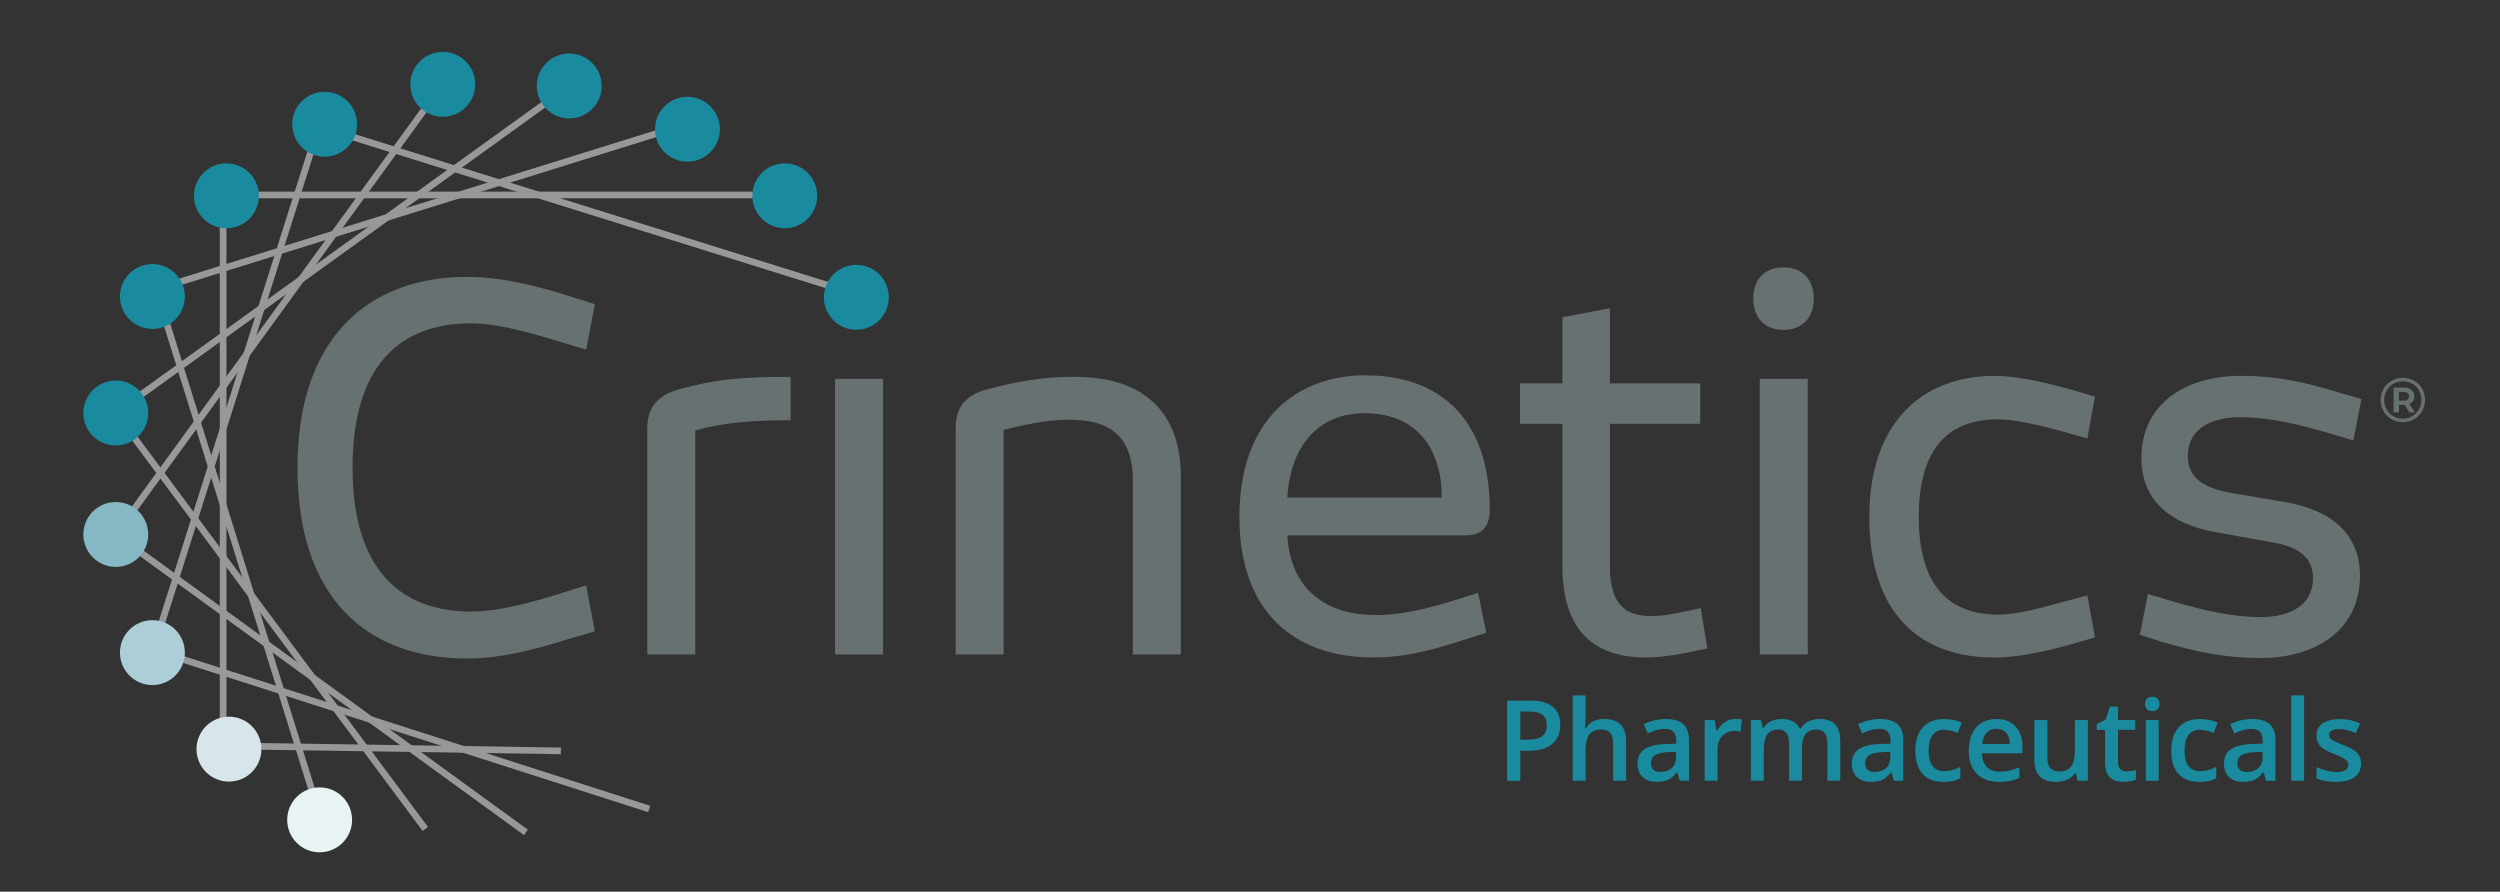 <?xml version="1.0" encoding="UTF-8"?>
<svg xmlns="http://www.w3.org/2000/svg" width="300" height="107" viewBox="0 0 300 107" fill="none">
  <rect x="0" y="0" width="300" height="107" fill="#333333" stroke="none"/>
  <g clip-path="url(#clip0_2022_198)">
    <path d="M56.054 33.23C59.869 33.23 63.627 34.077 68.108 35.47L71.379 36.501L70.349 41.953L66.898 40.922C62.717 39.648 59.386 38.801 56.478 38.801C47.755 38.801 42.303 44.133 42.303 56.127C42.303 68.121 47.875 73.389 56.538 73.389C59.386 73.389 62.776 72.602 66.894 71.328L70.345 70.238L71.375 75.75L68.104 76.72C63.623 78.114 59.865 79.021 56.05 79.021C44.24 79.021 35.697 71.995 35.697 56.123C35.697 40.251 44.48 33.226 56.05 33.226L56.054 33.23Z" fill="#687172"></path>
    <path d="M94.88 50.432C90.762 50.432 87.188 50.615 83.433 51.642V78.537H77.678V51.402C77.678 48.798 79.012 47.404 81.432 46.737C85.973 45.463 89.065 45.224 94.88 45.224V50.432Z" fill="#687172"></path>
    <path d="M100.208 78.537V45.463H105.963V78.537H100.208Z" fill="#687172"></path>
    <path d="M120.437 78.537H114.682V51.338C114.682 48.794 116.016 47.34 118.436 46.733C123.585 45.339 126.676 45.22 128.976 45.22C138.123 45.22 141.697 50.368 141.697 57.094V78.537H135.942V57.641C135.942 53.463 134.245 50.372 128.493 50.372C126.676 50.372 124.799 50.492 120.437 51.582V78.537Z" fill="#687172"></path>
    <path d="M163.868 45.04C172.77 45.04 178.769 50.248 178.769 61.212C178.769 63.149 177.859 64.239 175.922 64.239H154.478C154.841 70.841 159.263 73.808 165.078 73.808C167.502 73.808 170.106 73.385 174.104 72.171L177.375 71.141L178.346 75.925L175.135 76.956C170.773 78.35 167.926 78.893 164.778 78.893C155.209 78.893 148.727 73.321 148.727 62.054C148.727 50.184 155.752 45.032 163.872 45.032L163.868 45.04ZM163.748 49.585C158.236 49.585 154.845 53.463 154.482 59.702H173.018C173.018 54.19 170.29 49.585 163.752 49.585H163.748Z" fill="#687172"></path>
    <path d="M204.874 77.81C201.603 78.537 199.362 78.901 197.545 78.901C190.759 78.901 187.488 75.146 187.488 67.877V50.855H182.4V46.01H187.488V38.074L193.184 36.984V46.01H204.027V50.855H193.184V67.817C193.184 71.875 194.458 73.936 198.152 73.936C199.486 73.936 201.18 73.633 204.087 72.966L204.874 77.81Z" fill="#687172"></path>
    <path d="M214.02 39.588C211.78 39.588 210.386 38.134 210.386 35.834C210.386 33.533 211.78 32.079 214.02 32.079C216.261 32.079 217.655 33.533 217.655 35.834C217.655 38.134 216.261 39.588 214.02 39.588ZM211.172 78.537V45.463H216.928V78.537H211.172Z" fill="#687172"></path>
    <path d="M239.821 73.752C241.758 73.752 244.362 73.145 247.757 72.179L250.481 71.452L251.392 76.48L248.728 77.267C244.973 78.298 241.942 78.905 239.338 78.905C230.435 78.905 224.317 73.697 224.317 62.006C224.317 50.983 230.435 45.108 239.338 45.108C241.942 45.108 244.969 45.775 248.728 46.805L251.392 47.592L250.481 52.62L247.757 51.834C244.366 50.923 241.698 50.32 239.761 50.32C233.523 50.32 230.252 54.134 230.252 62.01C230.252 69.886 233.523 73.76 239.821 73.76V73.752Z" fill="#687172"></path>
    <path d="M274.165 60.245C279.921 61.215 283.192 64.183 283.192 69.088C283.192 75.813 277.62 78.961 271.318 78.961C266.956 78.961 263.625 78.234 259.444 77.024L256.78 76.177L257.75 71.268L260.538 72.115C264.113 73.145 267.623 74.052 271.322 74.052C274.653 74.052 277.56 72.718 277.56 69.387C277.56 67.087 276.106 65.573 272.352 65.026L265.994 63.876C260.238 62.905 256.967 59.877 256.967 54.973C256.967 48.251 262.539 45.1 268.837 45.1C273.199 45.1 276.47 45.827 280.648 47.097L283.375 47.884L282.405 52.852L279.557 52.005C276.043 50.975 272.472 50.068 268.773 50.068C265.443 50.068 262.535 51.402 262.535 54.733C262.535 57.034 263.989 58.488 267.743 59.155L274.165 60.245Z" fill="#687172"></path>
    <path d="M92.875 22.997H27.374V23.796H92.875V22.997Z" fill="#98989A"></path>
    <path d="M27.174 23.496H26.375V90.495H27.174V23.496Z" fill="#98989A"></path>
    <path d="M37.873 14.629L37.634 15.392L104.135 36.155L104.373 35.393L37.873 14.629Z" fill="#98989A"></path>
    <path d="M79.979 15.235L19.066 34.195L19.304 34.958L80.217 15.997L79.979 15.235Z" fill="#98989A"></path>
    <path d="M68.083 10.002L13.655 49.228L14.122 49.876L68.55 10.65L68.083 10.002Z" fill="#98989A"></path>
    <path d="M52.812 9.88L13.567 63.895L14.213 64.365L53.458 10.349L52.812 9.88Z" fill="#98989A"></path>
    <path d="M38.183 14.093L17.899 78.191L18.661 78.431L38.945 14.334L38.183 14.093Z" fill="#98989A"></path>
    <path d="M19.567 36.06L18.805 36.297L38.374 99.204L39.136 98.967L19.567 36.06Z" fill="#98989A"></path>
    <path d="M14.216 49.317L13.575 49.794L50.719 99.718L51.36 99.241L14.216 49.317Z" fill="#98989A"></path>
    <path d="M14.128 63.817L13.659 64.464L62.882 100.214L63.352 99.567L14.128 63.817Z" fill="#98989A"></path>
    <path d="M18.907 77.728L18.663 78.489L77.776 97.457L78.02 96.696L18.907 77.728Z" fill="#98989A"></path>
    <path d="M26.78 89.102L26.768 89.901L67.306 90.502L67.318 89.704L26.78 89.102Z" fill="#98989A"></path>
    <path d="M102.76 39.572C104.911 39.572 106.654 37.829 106.654 35.678C106.654 33.527 104.911 31.784 102.76 31.784C100.609 31.784 98.866 33.527 98.866 35.678C98.866 37.829 100.609 39.572 102.76 39.572Z" fill="#1A8A9E"></path>
    <path d="M94.173 27.39C96.324 27.39 98.067 25.647 98.067 23.496C98.067 21.346 96.324 19.602 94.173 19.602C92.022 19.602 90.279 21.346 90.279 23.496C90.279 25.647 92.022 27.39 94.173 27.39Z" fill="#1A8A9E"></path>
    <path d="M82.491 19.403C84.641 19.403 86.385 17.659 86.385 15.508C86.385 13.358 84.641 11.614 82.491 11.614C80.34 11.614 78.597 13.358 78.597 15.508C78.597 17.659 80.34 19.403 82.491 19.403Z" fill="#1A8A9E"></path>
    <path d="M68.312 14.21C70.463 14.21 72.206 12.467 72.206 10.316C72.206 8.166 70.463 6.422 68.312 6.422C66.161 6.422 64.418 8.166 64.418 10.316C64.418 12.467 66.161 14.21 68.312 14.21Z" fill="#1A8A9E"></path>
    <path d="M53.135 14.011C55.286 14.011 57.029 12.267 57.029 10.117C57.029 7.966 55.286 6.223 53.135 6.223C50.984 6.223 49.241 7.966 49.241 10.117C49.241 12.267 50.984 14.011 53.135 14.011Z" fill="#1A8A9E"></path>
    <path d="M38.956 18.803C41.107 18.803 42.85 17.06 42.85 14.909C42.85 12.759 41.107 11.015 38.956 11.015C36.806 11.015 35.062 12.759 35.062 14.909C35.062 17.06 36.806 18.803 38.956 18.803Z" fill="#1A8A9E"></path>
    <path d="M27.174 27.39C29.325 27.39 31.068 25.647 31.068 23.496C31.068 21.346 29.325 19.602 27.174 19.602C25.023 19.602 23.28 21.346 23.28 23.496C23.28 25.647 25.023 27.39 27.174 27.39Z" fill="#1A8A9E"></path>
    <path d="M18.288 39.472C20.438 39.472 22.182 37.729 22.182 35.578C22.182 33.428 20.438 31.684 18.288 31.684C16.137 31.684 14.393 33.428 14.393 35.578C14.393 37.729 16.137 39.472 18.288 39.472Z" fill="#1A8A9E"></path>
    <path d="M13.894 53.451C16.045 53.451 17.788 51.708 17.788 49.557C17.788 47.406 16.045 45.663 13.894 45.663C11.743 45.663 10 47.406 10 49.557C10 51.708 11.743 53.451 13.894 53.451Z" fill="#1A8A9E"></path>
    <path d="M13.894 68.029C16.045 68.029 17.788 66.286 17.788 64.135C17.788 61.984 16.045 60.241 13.894 60.241C11.743 60.241 10 61.984 10 64.135C10 66.286 11.743 68.029 13.894 68.029Z" fill="#85B7C4"></path>
    <path d="M18.288 82.208C20.438 82.208 22.182 80.464 22.182 78.314C22.182 76.163 20.438 74.42 18.288 74.42C16.137 74.42 14.393 76.163 14.393 78.314C14.393 80.464 16.137 82.208 18.288 82.208Z" fill="#AECED7"></path>
    <path d="M27.474 93.79C29.624 93.79 31.368 92.047 31.368 89.896C31.368 87.746 29.624 86.002 27.474 86.002C25.323 86.002 23.579 87.746 23.579 89.896C23.579 92.047 25.323 93.79 27.474 93.79Z" fill="#D6E6EA"></path>
    <path d="M38.357 102.278C40.508 102.278 42.251 100.534 42.251 98.383C42.251 96.233 40.508 94.489 38.357 94.489C36.207 94.489 34.463 96.233 34.463 98.383C34.463 100.534 36.207 102.278 38.357 102.278Z" fill="#E9F2F4"></path>
    <path d="M187.233 86.977C187.233 87.983 186.905 88.75 186.246 89.289C185.587 89.828 184.652 90.092 183.434 90.092H182.432V93.695H180.858V84.069H183.63C184.832 84.069 185.735 84.317 186.334 84.808C186.933 85.299 187.233 86.022 187.233 86.981V86.977ZM182.436 88.766H183.271C184.077 88.766 184.668 88.626 185.048 88.347C185.423 88.067 185.615 87.628 185.615 87.029C185.615 86.477 185.447 86.062 185.108 85.79C184.768 85.519 184.241 85.383 183.526 85.383H182.432V88.766H182.436Z" fill="#1A8A9E"></path>
    <path d="M195.129 93.691H193.575V89.213C193.575 88.65 193.463 88.231 193.235 87.955C193.008 87.68 192.652 87.54 192.161 87.54C191.51 87.54 191.035 87.735 190.731 88.123C190.428 88.51 190.272 89.161 190.272 90.076V93.691H188.726V83.446H190.272V86.046C190.272 86.461 190.244 86.909 190.192 87.384H190.292C190.504 87.032 190.795 86.761 191.171 86.569C191.546 86.377 191.985 86.278 192.485 86.278C194.25 86.278 195.133 87.168 195.133 88.946V93.691H195.129Z" fill="#1A8A9E"></path>
    <path d="M201.567 93.691L201.259 92.676H201.208C200.856 93.119 200.505 93.419 200.149 93.583C199.794 93.742 199.338 93.822 198.779 93.822C198.064 93.822 197.505 93.631 197.106 93.243C196.706 92.856 196.503 92.312 196.503 91.606C196.503 90.855 196.782 90.288 197.337 89.908C197.893 89.525 198.743 89.317 199.886 89.281L201.144 89.241V88.854C201.144 88.391 201.036 88.039 200.816 87.811C200.596 87.584 200.261 87.464 199.806 87.464C199.434 87.464 199.075 87.52 198.731 87.628C198.388 87.736 198.06 87.867 197.745 88.015L197.246 86.909C197.641 86.701 198.072 86.545 198.544 86.437C199.015 86.33 199.454 86.278 199.874 86.278C200.8 86.278 201.499 86.477 201.97 86.885C202.442 87.288 202.677 87.923 202.677 88.786V93.691H201.571H201.567ZM199.262 92.636C199.826 92.636 200.277 92.48 200.616 92.165C200.956 91.853 201.128 91.41 201.128 90.847V90.216L200.193 90.256C199.466 90.284 198.935 90.403 198.603 90.619C198.272 90.835 198.108 91.17 198.108 91.618C198.108 91.941 198.204 92.193 198.4 92.372C198.591 92.552 198.883 92.64 199.27 92.64L199.262 92.636Z" fill="#1A8A9E"></path>
    <path d="M208.253 86.278C208.564 86.278 208.82 86.302 209.024 86.342L208.872 87.783C208.652 87.731 208.425 87.704 208.189 87.704C207.57 87.704 207.067 87.903 206.683 88.311C206.3 88.714 206.108 89.237 206.108 89.884V93.691H204.562V86.409H205.773L205.976 87.692H206.056C206.296 87.256 206.611 86.913 207.003 86.657C207.39 86.401 207.81 86.274 208.257 86.274L208.253 86.278Z" fill="#1A8A9E"></path>
    <path d="M216.241 93.691H214.687V89.201C214.687 88.646 214.583 88.227 214.372 87.955C214.16 87.683 213.832 87.544 213.385 87.544C212.79 87.544 212.351 87.739 212.071 88.127C211.792 88.514 211.652 89.161 211.652 90.064V93.691H210.106V86.409H211.316L211.532 87.364H211.612C211.812 87.016 212.107 86.749 212.49 86.561C212.874 86.374 213.297 86.278 213.757 86.278C214.875 86.278 215.618 86.661 215.981 87.424H216.085C216.301 87.064 216.604 86.785 216.992 86.581C217.383 86.382 217.83 86.278 218.334 86.278C219.204 86.278 219.835 86.497 220.235 86.937C220.63 87.376 220.83 88.047 220.83 88.946V93.691H219.284V89.201C219.284 88.646 219.176 88.227 218.965 87.955C218.753 87.68 218.422 87.544 217.974 87.544C217.371 87.544 216.932 87.731 216.656 88.107C216.377 88.482 216.237 89.058 216.237 89.836V93.695L216.241 93.691Z" fill="#1A8A9E"></path>
    <path d="M227.28 93.691L226.973 92.676H226.921C226.569 93.119 226.218 93.419 225.862 93.583C225.507 93.746 225.051 93.822 224.492 93.822C223.777 93.822 223.218 93.631 222.819 93.243C222.419 92.856 222.216 92.312 222.216 91.606C222.216 90.855 222.495 90.288 223.051 89.908C223.606 89.525 224.456 89.317 225.599 89.281L226.857 89.241V88.854C226.857 88.391 226.749 88.039 226.529 87.811C226.31 87.584 225.974 87.464 225.519 87.464C225.147 87.464 224.788 87.52 224.444 87.628C224.101 87.736 223.773 87.867 223.458 88.015L222.959 86.909C223.354 86.701 223.785 86.545 224.257 86.437C224.728 86.33 225.167 86.278 225.587 86.278C226.513 86.278 227.212 86.477 227.684 86.885C228.155 87.288 228.39 87.923 228.39 88.786V93.691H227.284H227.28ZM224.976 92.636C225.539 92.636 225.99 92.48 226.33 92.165C226.669 91.853 226.841 91.41 226.841 90.847V90.216L225.906 90.256C225.179 90.284 224.648 90.403 224.317 90.619C223.985 90.835 223.821 91.17 223.821 91.618C223.821 91.941 223.917 92.193 224.113 92.372C224.305 92.552 224.596 92.64 224.984 92.64L224.976 92.636Z" fill="#1A8A9E"></path>
    <path d="M233.211 93.822C232.109 93.822 231.274 93.499 230.699 92.86C230.128 92.217 229.84 91.294 229.84 90.092C229.84 88.89 230.14 87.927 230.739 87.268C231.338 86.609 232.205 86.282 233.335 86.282C234.102 86.282 234.793 86.425 235.408 86.709L234.941 87.955C234.286 87.7 233.746 87.572 233.323 87.572C232.065 87.572 231.434 88.406 231.434 90.08C231.434 90.895 231.59 91.51 231.905 91.921C232.217 92.333 232.68 92.536 233.283 92.536C233.97 92.536 234.625 92.365 235.24 92.021V93.371C234.965 93.535 234.669 93.651 234.353 93.719C234.038 93.79 233.659 93.822 233.211 93.822Z" fill="#1A8A9E"></path>
    <path d="M239.861 93.822C238.731 93.822 237.844 93.491 237.205 92.832C236.566 92.173 236.247 91.262 236.247 90.104C236.247 88.946 236.542 87.979 237.137 87.3C237.728 86.621 238.543 86.282 239.578 86.282C240.54 86.282 241.299 86.573 241.854 87.156C242.409 87.74 242.689 88.542 242.689 89.565V90.4H237.836C237.856 91.106 238.048 91.65 238.407 92.029C238.767 92.408 239.274 92.6 239.929 92.6C240.36 92.6 240.76 92.56 241.131 92.48C241.503 92.4 241.902 92.265 242.325 92.077V93.335C241.946 93.515 241.567 93.643 241.179 93.719C240.792 93.794 240.352 93.83 239.857 93.83L239.861 93.822ZM239.578 87.452C239.086 87.452 238.691 87.608 238.395 87.919C238.1 88.231 237.924 88.686 237.864 89.281H241.167C241.159 88.678 241.011 88.223 240.732 87.915C240.452 87.608 240.065 87.452 239.574 87.452H239.578Z" fill="#1A8A9E"></path>
    <path d="M249.315 93.691L249.099 92.736H249.019C248.804 93.076 248.496 93.339 248.101 93.531C247.701 93.722 247.25 93.822 246.743 93.822C245.86 93.822 245.201 93.603 244.77 93.163C244.338 92.724 244.119 92.061 244.119 91.17V86.409H245.68V90.899C245.68 91.454 245.796 91.873 246.024 92.153C246.252 92.432 246.611 92.572 247.098 92.572C247.749 92.572 248.225 92.376 248.528 91.989C248.832 91.602 248.987 90.951 248.987 90.036V86.409H250.541V93.691H249.323H249.315Z" fill="#1A8A9E"></path>
    <path d="M255.178 92.572C255.553 92.572 255.933 92.512 256.308 92.392V93.559C256.137 93.635 255.917 93.694 255.645 93.746C255.374 93.798 255.094 93.822 254.807 93.822C253.341 93.822 252.606 93.051 252.606 91.506V87.584H251.611V86.901L252.678 86.334L253.205 84.792H254.16V86.409H256.232V87.58H254.16V91.478C254.16 91.849 254.251 92.125 254.439 92.305C254.627 92.484 254.871 92.572 255.174 92.572H255.178Z" fill="#1A8A9E"></path>
    <path d="M257.403 84.48C257.403 84.205 257.479 83.989 257.63 83.841C257.782 83.694 257.998 83.618 258.277 83.618C258.557 83.618 258.761 83.694 258.912 83.841C259.064 83.989 259.14 84.205 259.14 84.48C259.14 84.756 259.064 84.952 258.912 85.103C258.761 85.255 258.549 85.331 258.277 85.331C258.006 85.331 257.782 85.255 257.63 85.103C257.479 84.952 257.403 84.744 257.403 84.48ZM259.044 93.691H257.499V86.409H259.044V93.691Z" fill="#1A8A9E"></path>
    <path d="M263.921 93.822C262.819 93.822 261.984 93.499 261.409 92.86C260.838 92.217 260.55 91.294 260.55 90.092C260.55 88.89 260.85 87.927 261.449 87.268C262.048 86.609 262.914 86.282 264.045 86.282C264.812 86.282 265.502 86.425 266.118 86.709L265.65 87.955C264.995 87.7 264.456 87.572 264.033 87.572C262.775 87.572 262.144 88.406 262.144 90.08C262.144 90.895 262.299 91.51 262.615 91.921C262.926 92.333 263.39 92.536 263.993 92.536C264.68 92.536 265.335 92.365 265.95 92.021V93.371C265.674 93.535 265.379 93.651 265.063 93.719C264.748 93.79 264.368 93.822 263.921 93.822Z" fill="#1A8A9E"></path>
    <path d="M271.945 93.691L271.637 92.676H271.585C271.234 93.119 270.882 93.419 270.527 93.583C270.171 93.742 269.716 93.822 269.157 93.822C268.442 93.822 267.883 93.631 267.483 93.243C267.08 92.856 266.88 92.312 266.88 91.606C266.88 90.855 267.16 90.288 267.715 89.908C268.27 89.525 269.121 89.317 270.263 89.281L271.521 89.241V88.854C271.521 88.391 271.414 88.039 271.194 87.811C270.974 87.584 270.639 87.464 270.183 87.464C269.812 87.464 269.453 87.52 269.109 87.628C268.766 87.736 268.438 87.867 268.123 88.015L267.623 86.909C268.019 86.701 268.45 86.545 268.921 86.437C269.393 86.33 269.832 86.278 270.251 86.278C271.178 86.278 271.877 86.477 272.348 86.885C272.819 87.288 273.055 87.923 273.055 88.786V93.691H271.949H271.945ZM269.644 92.636C270.207 92.636 270.659 92.48 270.998 92.165C271.338 91.853 271.509 91.41 271.509 90.847V90.216L270.575 90.256C269.848 90.284 269.317 90.403 268.985 90.619C268.654 90.835 268.49 91.17 268.49 91.618C268.49 91.941 268.586 92.193 268.782 92.372C268.973 92.552 269.265 92.64 269.652 92.64L269.644 92.636Z" fill="#1A8A9E"></path>
    <path d="M276.49 93.691H274.944V83.446H276.49V93.691Z" fill="#1A8A9E"></path>
    <path d="M283.324 91.618C283.324 92.329 283.064 92.876 282.549 93.255C282.03 93.635 281.291 93.826 280.324 93.826C279.358 93.826 278.575 93.678 277.988 93.387V92.049C278.842 92.444 279.641 92.64 280.376 92.64C281.327 92.64 281.806 92.353 281.806 91.777C281.806 91.594 281.754 91.438 281.646 91.318C281.538 91.198 281.367 91.066 281.127 90.935C280.887 90.803 280.548 90.655 280.12 90.487C279.282 90.164 278.715 89.836 278.419 89.513C278.123 89.189 277.976 88.766 277.976 88.251C277.976 87.628 278.227 87.144 278.731 86.801C279.234 86.457 279.917 86.286 280.779 86.286C281.642 86.286 282.445 86.457 283.208 86.805L282.709 87.971C281.922 87.648 281.263 87.484 280.728 87.484C279.913 87.484 279.501 87.716 279.501 88.183C279.501 88.41 279.609 88.602 279.821 88.762C280.033 88.922 280.496 89.137 281.215 89.413C281.818 89.645 282.253 89.856 282.525 90.052C282.796 90.244 283 90.467 283.132 90.719C283.264 90.971 283.328 91.274 283.328 91.626L283.324 91.618Z" fill="#1A8A9E"></path>
    <path d="M291 47.987C291 49.489 289.83 50.663 288.332 50.663C286.834 50.663 285.68 49.489 285.68 48.004C285.68 46.518 286.834 45.343 288.348 45.343C289.862 45.343 291 46.49 291 47.987ZM290.565 47.987C290.565 46.721 289.63 45.755 288.348 45.755C287.066 45.755 286.107 46.741 286.107 47.999C286.107 49.258 287.058 50.244 288.332 50.244C289.606 50.244 290.565 49.25 290.565 47.983V47.987ZM289.119 48.467L289.782 49.485H289.135L288.548 48.583H287.877V49.485H287.23V46.514H288.464C289.247 46.514 289.714 46.921 289.714 47.548C289.714 47.992 289.502 48.311 289.119 48.467ZM288.424 48.075C288.847 48.075 289.087 47.88 289.087 47.548C289.087 47.217 288.843 47.029 288.424 47.029H287.865V48.075H288.424Z" fill="#687172"></path>
  </g>
  <defs>
    <clipPath id="clip0_2022_198">
      <rect width="281" height="96.055" fill="white" transform="translate(10 6.223)"></rect>
    </clipPath>
  </defs>
</svg>
